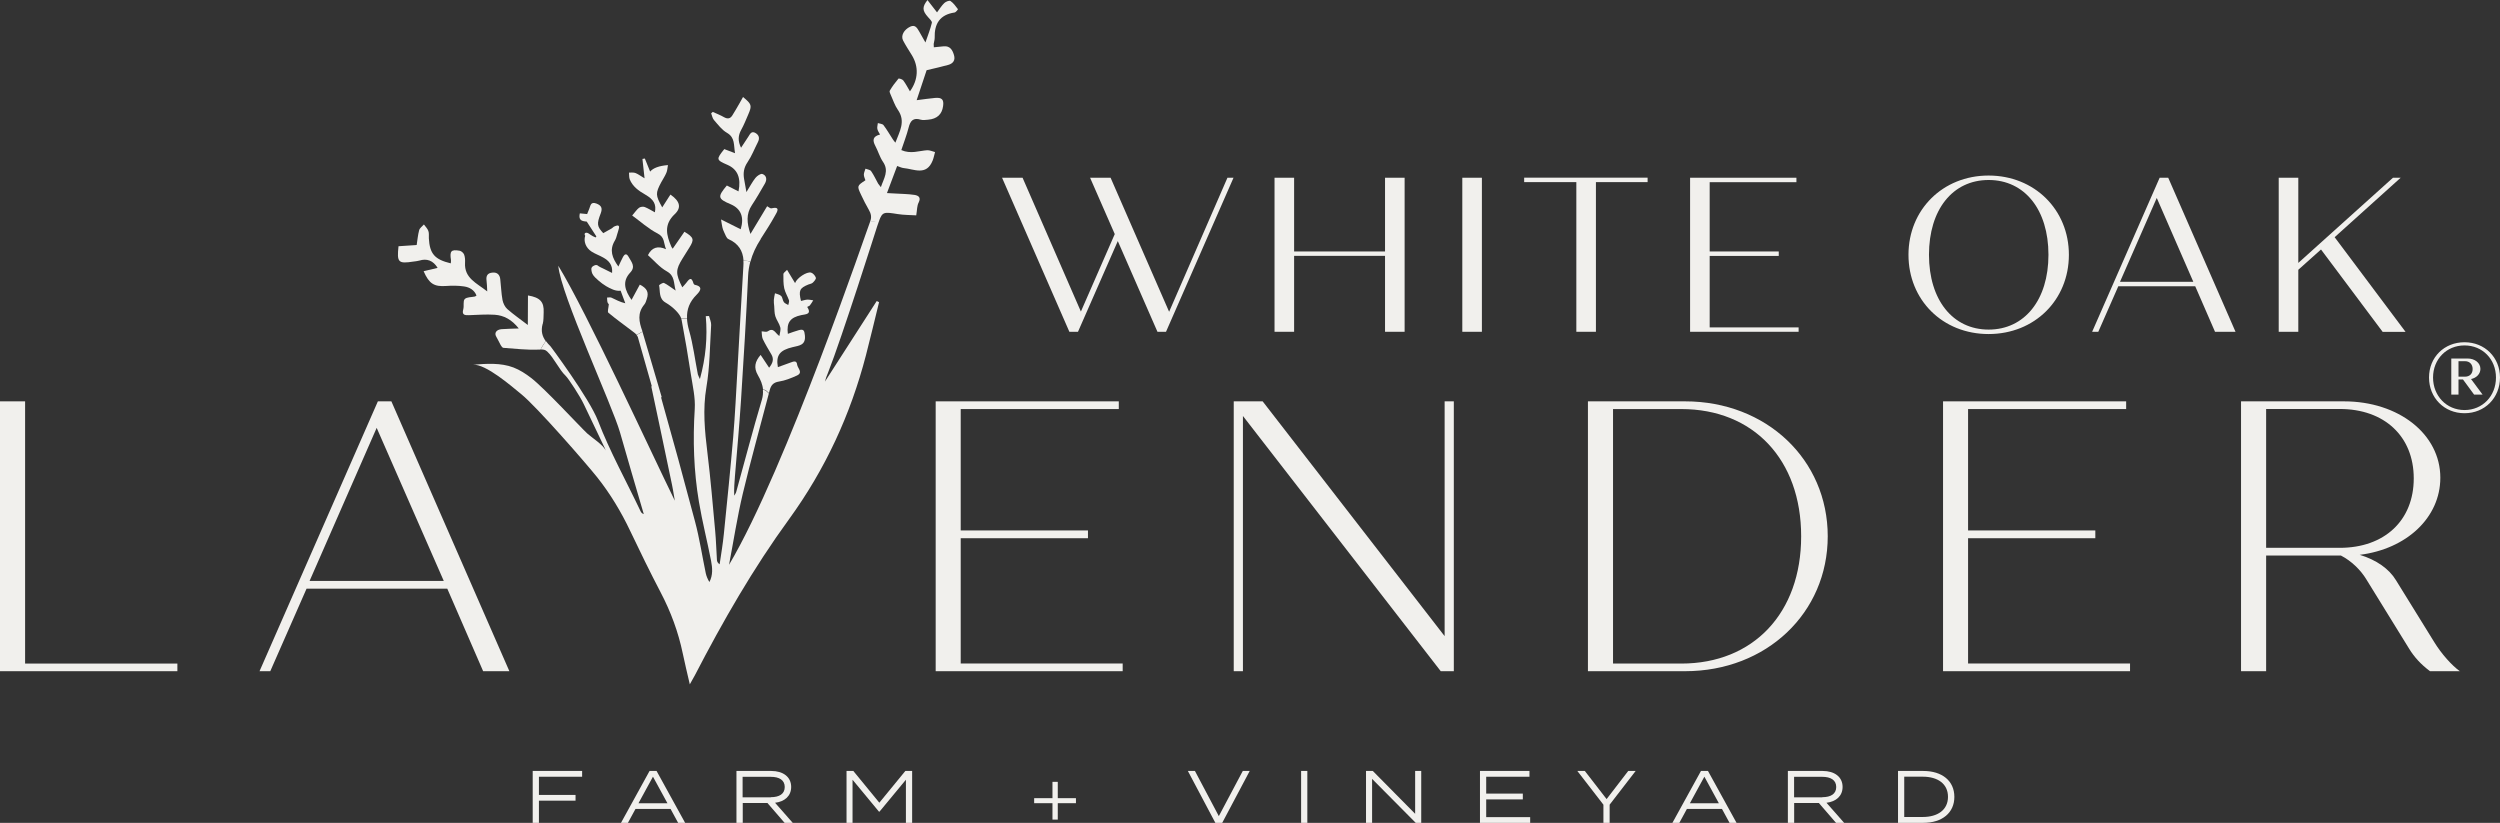 <svg viewBox="0 0 353.62 116.39" xmlns="http://www.w3.org/2000/svg" id="Layer_2"><rect x="0" y="0" width="353.62" height="116.39" fill="#333333" stroke="none"/><defs><style>.cls-1{fill:#f1f0ed;}</style></defs><g id="Layer_1-2"><polygon points="25.09 93.85 25.09 94.94 0 94.94 0 56.77 3.55 56.77 3.55 93.86 25.09 93.86 25.09 93.85" class="cls-1"></polygon><path d="M62.77,82.17l-9.49-21.65-9.49,21.65h18.98ZM63.26,83.27h-19.9l-5.13,11.67h-1.52l16.74-38.17h1.91l16.69,38.17h-3.71l-5.07-11.67h0Z" class="cls-1"></path><polygon points="158.8 93.85 158.8 94.94 132.35 94.94 132.35 56.77 158.25 56.77 158.25 57.86 135.89 57.86 135.89 75.03 153.89 75.03 153.89 76.13 135.89 76.13 135.89 93.85 158.8 93.85 158.8 93.85" class="cls-1"></polygon><polygon points="205.64 56.77 205.64 94.94 203.79 94.94 175.81 58.84 175.81 94.94 174.51 94.94 174.51 56.77 178.6 56.77 204.34 89.98 204.34 56.77 205.65 56.77 205.64 56.77" class="cls-1"></polygon><path d="M254.77,75.85c0-10.85-6.76-17.99-16.96-17.99h-9.65v36h9.65c10.2,0,16.96-7.15,16.96-17.99h0ZM258.53,75.85c0,10.85-8.67,19.09-20.18,19.09h-13.74v-38.17h13.74c11.5,0,20.18,8.23,20.18,19.09Z" class="cls-1"></path><polygon points="301.29 93.85 301.29 94.94 274.84 94.94 274.84 56.77 300.74 56.77 300.74 57.86 278.38 57.86 278.38 75.03 296.38 75.03 296.38 76.13 278.38 76.13 278.38 93.85 301.29 93.85" class="cls-1"></polygon><path d="M320.54,77.49h10.41c6.33,0,10.47-3.87,10.47-9.82s-4.15-9.82-10.47-9.82h-10.41v19.63h0ZM347.97,94.94h-4.25c-1.31-.98-2.24-2.02-2.94-3.16l-6.06-9.82c-.82-1.36-2.13-2.62-3.6-3.38h-10.58v16.36h-3.55v-38.17h14.56c7.74,0,13.63,4.64,13.63,10.8,0,5.67-4.8,10.09-11.4,10.91,2.34.71,4.15,1.97,5.13,3.6l5.4,8.73c1.03,1.69,2.51,3.33,3.65,4.15l.02-.02Z" class="cls-1"></path><polygon points="174.48 25.14 164.93 46.93 163.72 46.93 158.11 34.1 152.48 46.93 151.26 46.93 141.74 25.14 144.64 25.14 152.89 44.07 157.68 33.11 154.19 25.14 157.09 25.14 165.37 44.1 173.62 25.14 174.49 25.14 174.48 25.14" class="cls-1"></polygon><polygon points="198.68 25.14 198.68 46.93 195.91 46.93 195.91 36.19 183.05 36.19 183.05 46.93 180.28 46.93 180.28 25.14 183.05 25.14 183.05 35.57 195.91 35.57 195.91 25.14 198.68 25.14" class="cls-1"></polygon><rect height="21.79" width="2.77" y="25.14" x="206.84" class="cls-1"></rect><polygon points="233.05 25.76 225.74 25.76 225.74 46.93 222.97 46.93 222.97 25.76 215.59 25.76 215.59 25.13 233.05 25.13 233.05 25.76 233.05 25.76" class="cls-1"></polygon><polygon points="254.41 46.31 254.41 46.93 239.06 46.93 239.06 25.14 254.1 25.14 254.1 25.77 241.83 25.77 241.83 35.57 251.6 35.57 251.6 36.2 241.83 36.2 241.83 46.31 254.41 46.31 254.41 46.31" class="cls-1"></polygon><path d="M289.75,36.04c0-6.38-3.36-10.58-8.46-10.58s-8.44,4.2-8.44,10.58,3.36,10.58,8.44,10.58,8.46-4.2,8.46-10.58ZM269.95,36.04c0-6.38,4.85-11.21,11.33-11.21s11.36,4.82,11.36,11.21-4.85,11.21-11.36,11.21-11.33-4.82-11.33-11.21Z" class="cls-1"></path><path d="M310.24,39.86l-5.17-11.86-5.2,11.86h10.37ZM310.52,40.49h-10.89l-2.83,6.44h-.87l9.55-21.79h1.21l9.52,21.79h-2.9l-2.8-6.44h0Z" class="cls-1"></path><polygon points="328.3 35.29 325.09 38.16 325.09 46.93 322.32 46.93 322.32 25.14 325.09 25.14 325.09 37.19 338.48 25.14 339.57 25.14 330.23 33.55 340.26 46.94 337.02 46.94 328.31 35.3 328.3 35.29" class="cls-1"></polygon><path d="M347.75,53.28h.92c.66,0,1.08-.42,1.08-1.08s-.42-1.11-1.08-1.11h-.92v2.18ZM349.52,53.61l1.64,2.21h-1.2l-1.58-2.15h-.63v2.15h-1.02v-5.11h2.3c1.04,0,1.82.63,1.82,1.47,0,.69-.54,1.28-1.35,1.44h0ZM353.05,53.4c0-2.6-1.91-4.54-4.45-4.54s-4.45,1.94-4.45,4.54,1.91,4.6,4.45,4.6,4.45-1.97,4.45-4.6ZM353.62,53.4c0,2.87-2.15,5.05-5.02,5.05s-5.02-2.18-5.02-5.05,2.15-4.99,5.02-4.99,5.02,2.15,5.02,4.99Z" class="cls-1"></path><polygon points="76.23 109.87 76.23 112.44 81.41 112.44 81.41 113.25 76.23 113.25 76.23 116.39 75.35 116.39 75.35 109.05 82.34 109.05 82.34 109.87 76.23 109.87" class="cls-1"></polygon><path d="M94.41,113.62l-2.05-3.76-2.05,3.76h4.09ZM94.84,114.42h-4.95l-1.07,1.97h-.98l4.04-7.34h.99l4.04,7.34h-.99l-1.07-1.97h-.02Z" class="cls-1"></path><path d="M109.03,112.76c1.19,0,1.97-.45,1.97-1.44s-.79-1.44-1.97-1.44h-3.99v2.9h3.99ZM110.98,116.39l-2.43-2.81h-3.49v2.81h-.89v-7.34h4.93c1.64,0,2.81.82,2.81,2.26,0,1.28-.92,2.08-2.28,2.24l2.5,2.84h-1.16,0Z" class="cls-1"></path><polygon points="129.02 109.05 129.02 116.39 128.14 116.39 128.14 110.29 124.4 114.81 124.33 114.81 120.59 110.29 120.59 116.39 119.74 116.39 119.74 109.05 120.7 109.05 124.38 113.54 128.06 109.05 129.01 109.05 129.02 109.05" class="cls-1"></polygon><polygon points="152.19 113.61 149.62 113.61 149.62 115.93 148.87 115.93 148.87 113.61 146.28 113.61 146.28 112.9 148.87 112.9 148.87 110.59 149.62 110.59 149.62 112.9 152.19 112.9 152.19 113.61" class="cls-1"></polygon><polygon points="169.02 109.05 172.4 115.44 175.79 109.05 176.77 109.05 172.88 116.39 171.91 116.39 168.02 109.05 169.02 109.05" class="cls-1"></polygon><rect height="7.34" width=".88" y="109.05" x="184.04" class="cls-1"></rect><polygon points="201.03 109.05 201.03 116.39 200.25 116.39 194.08 110.17 194.08 116.39 193.22 116.39 193.22 109.05 194.18 109.05 200.17 115.11 200.17 109.05 201.03 109.05" class="cls-1"></polygon><polygon points="216.44 115.57 216.44 116.39 209.34 116.39 209.34 109.05 216.34 109.05 216.34 109.87 210.22 109.87 210.22 112.25 215.4 112.25 215.4 113.07 210.22 113.07 210.22 115.58 216.44 115.58 216.44 115.57" class="cls-1"></polygon><polygon points="224.17 109.05 227.25 113.03 230.31 109.05 231.36 109.05 227.68 113.82 227.68 116.39 226.8 116.39 226.8 113.82 223.11 109.05 224.17 109.05" class="cls-1"></polygon><path d="M243.13,113.62l-2.05-3.76-2.05,3.76h4.09ZM243.56,114.42h-4.95l-1.07,1.97h-.98l4.04-7.34h.99l4.04,7.34h-.99l-1.07-1.97h-.02Z" class="cls-1"></path><path d="M257.76,112.76c1.19,0,1.97-.45,1.97-1.44s-.79-1.44-1.97-1.44h-3.99v2.9h3.99ZM259.7,116.39l-2.43-2.81h-3.49v2.81h-.89v-7.34h4.93c1.64,0,2.81.82,2.81,2.26,0,1.28-.92,2.08-2.28,2.24l2.5,2.84h-1.16Z" class="cls-1"></path><path d="M275.54,112.72c0-1.88-1.48-2.86-3.57-2.86h-2.62v5.7h2.62c2.09,0,3.57-.98,3.57-2.86h0ZM276.44,112.72c0,2.25-1.72,3.67-4.4,3.67h-3.57v-7.34h3.57c2.69,0,4.4,1.42,4.4,3.67h0Z" class="cls-1"></path><path d="M76.77,45.82c.14-.52.1-1.08.13-1.63.07-1.47-.48-2.11-2.22-2.4,0,1.34,0,2.66-.02,4.18-1.06-.81-2.02-1.48-2.9-2.25-.34-.3-.59-.82-.68-1.28-.18-.97-.2-1.97-.32-2.96-.07-.63-.44-.99-1.11-.92-.69.06-.92.45-.83,1.12.06.43.06.87.1,1.54-1.52-1.2-3.27-1.87-3.14-4.07.02-.38,0-.79-.13-1.14-.09-.23-.39-.5-.62-.54-1.23-.22-1.44.04-1.24,1.32.02.14-.02.3-.03.46-2.27-.54-2.98-1.35-3.1-3.54-.02-.35.05-.73-.07-1.04-.12-.34-.41-.62-.63-.92-.23.26-.59.51-.67.81-.18.67-.24,1.37-.35,2.09-.91.06-1.75.13-2.57.18-.25,2.29-.04,2.5,2.09,2.17.28-.04.58-.06.85-.14,1.08-.34,1.97,0,2.59,1.03-.66.16-1.31.31-1.98.47.78,1.79,1.5,2.21,3.18,2.09.86-.06,1.73-.06,2.58.07.74.12,1.41.49,1.72,1.28-.11.07-.16.13-.22.14-.5.11-1.16.06-1.45.37-.26.28-.07.96-.2,1.43-.23.81.2.86.8.84,1.21-.04,2.43-.14,3.64-.06,1.32.09,2.42.69,3.41,1.94-.94.04-1.68.04-2.43.1-.75.06-1.07.55-.75,1.07.23.39.41.8.63,1.2.09.15.24.36.37.37,1.66.12,3.33.32,4.98.25.1,0,.18,0,.26,0,.25-.47.5-.83.75-1.2-.49-.68-.7-1.43-.44-2.41h0Z" class="cls-1"></path><path d="M98.53,41.69c.43-.43,1.04-1.15-.25-1.4-.07-.02-.15-.11-.18-.18-.32-1.14-.69-.53-1.08-.04-.15.19-.32.36-.51.57-.98-1.95-.96-2.48.06-4.12.3-.49.61-.98.92-1.47.74-1.17.67-1.46-.68-2.27-.54.78-1.08,1.56-1.66,2.4-.12-.18-.17-.23-.19-.29-.69-1.62-1.1-3.12.49-4.61.99-.94.7-1.85-.62-2.76-.38.59-.75,1.18-1.16,1.81-.96-1.72-.97-1.99-.14-3.55.24-.45.54-.88.73-1.35.14-.31.14-.68.22-1.08-1.25.1-2.09.41-2.52.92-.26-.64-.51-1.24-.75-1.85-.11.02-.23.04-.34.06.1.87.18,1.73.3,2.74-.53-.31-.89-.59-1.29-.75-.27-.1-.61-.05-.91-.06.03.32,0,.67.1.95.42,1.03,1.26,1.63,2.21,2.17,1.23.71,1.57,1.4,1.35,2.5-.49-.26-.95-.56-1.44-.75-.22-.09-.61-.03-.8.11-.32.24-.55.61-.97,1.09,1.16.84,2.29,1.88,3.59,2.54,1.06.54.83,1.36,1.2,2.23-1.17-.53-2.02-.25-2.56.84.87.77,1.66,1.73,2.67,2.29,1.15.64.94,1.6,1.25,2.72-.7-.47-1.15-.84-1.65-1.08-.15-.07-.71.28-.69.35.17.86-.07,1.87.93,2.44.52.3,1.02.69,1.44,1.12.3.31.61.69.75,1.08h.83c-.05-1.23.34-2.32,1.37-3.34h-.02Z" class="cls-1"></path><path d="M108.75,55.67c.04-.14.07-.28.11-.43.18-.71.49-1.14,1.32-1.27.87-.13,1.72-.48,2.54-.85.93-.43.08-1.04.03-1.56-.06-.61-.52-.43-.87-.3-.61.21-1.22.44-1.85.67-.3-1.68.27-2.4,2.1-2.83.91-.22,1.87-.26,1.72-1.66-.07-.69-.17-.94-.89-.73-.51.14-1,.33-1.52.51-.2-1.61.34-2.32,1.91-2.65.62-.13,1.51-.09.83-1.16.17-.1.31-.13.38-.22.18-.22.32-.47.47-.71-.28-.04-.57-.11-.85-.1-.3.02-.59.13-.88.19-.36-1.48-.2-1.82,1.05-2.33.21-.08.47-.11.62-.26.2-.19.49-.52.43-.7-.09-.29-.39-.63-.67-.72-.59-.18-2.01.75-2.27,1.48-.38-.63-.73-1.2-1.13-1.87-.26.27-.52.43-.52.59,0,.67-.02,1.37.12,2.02.13.59.47,1.12.67,1.69.06.19-.06.44-.1.67-.22-.14-.5-.22-.63-.42-.18-.25-.17-.65-.38-.86-.21-.21-.57-.26-.87-.38-.06.31-.14.63-.16.94-.02.29.02.59.05.87.04.48.02.99.16,1.44.17.55.56,1.02.7,1.56.1.38-.07.82-.13,1.24-.62-.44-.8-1.25-1.66-.66-.19.13-.56,0-.85,0,.05.36.02.76.16,1.08.36.75.8,1.46,1.22,2.18.39.67.2,1.24-.32,1.88-.43-.65-.8-1.22-1.2-1.81-.82.94-1,1.81-.39,2.86.38.66.67,1.32.73,2.05.39-.03.59.27.84.5v.03Z" class="cls-1"></path><path d="M123.07,31.37s-.02.04-.02.06c-.27.59-11.84,34.83-19.93,48.46.64-3.36,1.16-6.75,1.95-10.08,1.13-4.74,2.45-9.43,3.68-14.15-.25-.22-.46-.54-.84-.5.04.43,0,.9-.15,1.4-1.29,4.32-2.42,8.69-3.63,13.04-.05.18-.18.34-.28.51-.04-.97.04-1.89.11-2.81.29-3.55.62-7.08.85-10.63.38-5.89.74-11.78,1.01-17.67.03-.68.14-1.33.3-1.95-.27-.14-.57-.18-.97-.19.02.25.02.51,0,.77-.3,4.83-.55,9.67-.83,14.5-.19,3.23-.34,6.47-.61,9.69-.39,4.56-.86,9.12-1.32,13.68-.14,1.44-.39,2.88-.6,4.32-.27-.19-.36-.39-.38-.59-.09-1.37-.12-2.76-.25-4.13-.34-3.67-.64-7.33-1.09-10.99-.38-3.12-.69-6.18-.15-9.35.49-2.88.49-5.86.67-8.78.02-.42-.19-.85-.3-1.28-.15,0-.3.02-.46.02.26,2.98,0,5.88-.83,8.9-.14-.34-.25-.5-.29-.67-.41-2.07-.66-4.19-1.24-6.21-.17-.59-.27-1.16-.3-1.7h-.83c.02.06.06.14.07.2.49,2.58.92,5.17,1.32,7.76.25,1.61.64,3.25.54,4.85-.28,4.4-.14,8.78.59,13.12.47,2.81,1.18,5.57,1.72,8.36.19.99.28,2.02-.24,3-.24-.41-.42-.82-.51-1.24-.51-2.44-.88-4.92-1.52-7.32-1.55-5.87-3.16-11.73-4.81-17.58.03,0,.07,0,.1,0-.14-.4-2.58-8.87-2.73-9.28-.27.18-.55.34-.83.47.08.1.14.19.18.3.04.12,1.28,4.52,1.98,6.97h-.08c.95,4.4,1.85,8.79,2.78,13.19.1.5.22,1,.3,1.5.09.49.17.99.25,1.48-3.5-7.14-12.35-26.43-16.48-33.23.33,4.05,7.64,19.73,8.73,23.58,1.09,3.86,2.24,7.7,3.36,11.55-.28-.1-.38-.25-.46-.42-2.01-4.25-4.32-8.38-6.01-12.77-1.25-3.24-6.8-10.65-6.71-10.53-.26-.25-.48-.51-.67-.77-.25.38-.5.74-.75,1.2.38,0,.66.02.95.3.96.9,1.66,2.54,2.61,3.44.39.37,2.04,2.9,2.54,3.97,1.01,2.11,2.01,4.22,3.02,6.32.05.1.05.23.06.26-.13-.66-2.07-1.93-2.58-2.41-.98-.91-6.01-6.37-7.93-7.85-.77-.59-1.59-1.13-2.5-1.48-1.81-.69-3.83-.54-5.76-.39,1.85-.15,5.51,3.07,6.88,4.18,2.17,1.76,9.11,9.72,10.72,11.74,1.85,2.33,3.39,4.89,4.66,7.57,1.39,2.92,2.81,5.83,4.31,8.7,1.44,2.74,2.5,5.61,3.13,8.63.29,1.4.63,2.78,1,4.39.3-.55.51-.9.7-1.25,3.97-7.67,8.26-15.14,13.35-22.13,5.11-7.04,8.69-14.78,10.87-23.19.64-2.49,1.24-5,1.85-7.49-.11-.06-.22-.1-.33-.16-2.45,3.8-4.89,7.6-7.33,11.4.1-.42.26-.82.43-1.23,2.04-5.18,6.78-20.18,6.98-20.79.1-.29.18-.53.26-.74-.43,0-.84.12-1.27.11v.02Z" class="cls-1"></path><path d="M134.44.14c-.16-.11-.66.09-.87.29-.38.36-.66.83-1.03,1.32-.5-.64-.91-1.19-1.35-1.74-.77.97-.74,1.5.07,2.4.22.25.6.6.55.82-.21.88-.55,1.73-.91,2.78-.36-.64-.62-1.12-.89-1.57-.28-.47-.55-1-1.26-.67-.9.43-1.36,1.28-1.01,1.96.37.71.81,1.38,1.23,2.06,1.01,1.64.93,3.48-.26,5.13-.32-.53-.59-1.08-.95-1.55-.13-.17-.62-.31-.68-.24-.45.53-.87,1.09-1.22,1.69-.09.15.08.49.18.71.3.67.54,1.4.95,1.99,1.16,1.64.26,3.06-.34,4.66-.18-.23-.28-.34-.36-.47-.44-.67-.83-1.37-1.32-2.01-.14-.19-.53-.2-.8-.29-.03.28-.12.57-.07.83.05.26.22.49.38.79-1.05.26-1.08.82-.67,1.6.39.73.62,1.57,1.08,2.25.9,1.29.13,2.33-.29,3.59-.19-.25-.3-.36-.39-.5-.33-.59-.6-1.2-.99-1.76-.14-.21-.53-.24-.8-.35-.08.28-.23.57-.23.85,0,.26.15.54.22.79-1.2.79-1.21.79-.59,2.1.33.69.67,1.39,1.06,2.05.34.57.45,1.1.18,1.73.43,0,.84-.11,1.27-.11.49-1.35.75-1.29,2.65-.99.88.14,1.79.13,2.62.18.13-.77.1-1.35.34-1.81.37-.73-.03-.99-.58-1.08-.91-.14-1.85-.14-2.78-.2-.33-.02-.66-.04-1.12-.06.51-1.36.97-2.58,1.44-3.83.36.12.63.26.9.29,1.5.14,3.25,1.16,4.13-1.08.15-.38.22-.79.33-1.18-.37-.09-.75-.28-1.12-.26-1.16.08-2.31.57-3.65-.02.35-1.07.76-2.1,1.03-3.17.24-.97.65-1.46,1.72-1.13.32.1.7.02,1.05,0,1.25-.11,1.95-.75,2.11-1.92.13-.92-.16-1.24-1.12-1.16-.81.07-1.61.2-2.62.32.55-1.67,1.04-3.13,1.41-4.24,1.24-.3,2.16-.49,3.06-.75.68-.19,1.03-.66.81-1.39-.21-.71-.55-1.32-1.45-1.24-.46.04-.91.09-1.4.14,0-.23-.03-.36-.02-.48.04-.28.14-.57.14-.85-.06-1.99.72-3.28,2.81-3.59.19-.03.5-.44.48-.47-.32-.42-.63-.87-1.06-1.16h.03Z" class="cls-1"></path><path d="M107.59,33.81c.71-1.11,1.43-2.21,2.06-3.36.25-.44.82-1.31-.55-.98-.15.03-.36-.18-.59-.3-.77,1.28-1.52,2.52-2.36,3.92-.52-1.55-.63-2.82.2-4.07.66-.99,1.24-2.02,1.84-3.05.32-.55.26-1.14-.35-1.36-.23-.09-.75.26-.98.55-.44.55-.76,1.18-1.28,2.01-.14-.81-.22-1.31-.32-1.8-.16-.87-.06-1.64.48-2.43.59-.87.97-1.88,1.45-2.81.29-.55.2-1.01-.33-1.32-.59-.34-.78.18-1.02.54-.33.49-.65.98-1.02,1.55-.47-.96-.42-1.73.02-2.53.39-.7.68-1.44,1-2.18.55-1.27.49-1.45-.74-2.47-.18.31-.34.62-.51.91-.34.58-.66,1.16-1.02,1.72-.29.45-.67.5-1.15.23-.51-.29-1.06-.51-1.6-.75-.08.06-.16.14-.23.2.13.32.18.7.4.95.57.65,1.12,1.4,1.84,1.81,1.17.68.93,1.72,1.14,2.88-.63-.24-1.08-.41-1.52-.58-1.17,1.46-1.16,1.53.45,2.23,1.42.62,1.95,1.84,1.56,3.75-.57-.28-1.12-.56-1.65-.83-1.35,1.61-1.29,1.88.54,2.65,1.44.61,1.95,1.81,1.42,3.54-.85-.43-1.68-.84-2.78-1.39.1.57.12.85.19,1.12.06.23.13.47.24.67.18.35.32.86.62.99,1.43.64,2.04,1.67,2.13,3.03.4.02.7.06.97.19.3-1.15.81-2.21,1.47-3.23h-.03Z" class="cls-1"></path><path d="M90.88,46.89c-.51-1.39-.75-2.6.26-3.82.18-.21.26-.51.35-.79.31-.91.05-1.5-.99-2.02-.39.71-.77,1.41-1.17,2.16-.93-1.33-1.38-2.6-.17-3.88.79-.85.14-1.5-.24-2.2-.3-.55-.57-.42-.81.03-.22.41-.4.83-.64,1.33-.88-1.22-1.3-2.33-.51-3.65.17-.28.26-.6.34-.91.07-.28.2-.58.25-.86.02-.06.02-.13.02-.19,0-.06-.04-.13-.09-.16-.09-.06-.2-.03-.3,0-.13.04-.26.08-.37.15-.1.07-.18.17-.3.24-.12.08-.25.14-.38.21-.26.15-.53.3-.8.45-.87-.94-.95-1.28-.36-2.79.26-.7.15-1.11-.61-1.4-.83-.3-.82.3-1.01.75-.1.25-.21.51-.3.74-.39-.04-.7-.07-1.03-.1-.28,1.21.62,1.09.98,1.17.54.83.95,1.47,1.36,2.1-.04.05-.07.09-.11.14-.28-.12-.5-.22-.75-.4-.14-.1-.29-.22-.46-.26-.09-.02-.18-.02-.26.03-.09.06-.1.19-.06.29.02.03.04.06.06.09-.26.8.08,1.72.9,2.25.51.33,1.1.53,1.63.83.79.44,1.38,1.03,1.27,2.19-.43-.22-.86-.43-1.29-.64-.19-.1-.43-.18-.59-.3-.14-.1-.23-.21-.43-.18-.16.02-.3.1-.43.19-.06.06-.13.12-.16.2-.05.11-.03.23-.02.35.02.17.06.34.13.49.17.36.56.7.86.96.34.3.71.57,1.09.8.58.34,1.36.75,2.05.64.22.59.44,1.18.66,1.78-.77-.18-1.35-.51-1.95-.79-.18-.08-.42-.02-.63-.02.02.23,0,.47.07.69.06.16.22.29.18.25-.05.55-.22,1.07-.07,1.2,1.08.91,2.23,1.72,3.35,2.58.22.17.47.34.65.55.27-.13.55-.29.83-.47v-.02Z" class="cls-1"></path></g></svg>